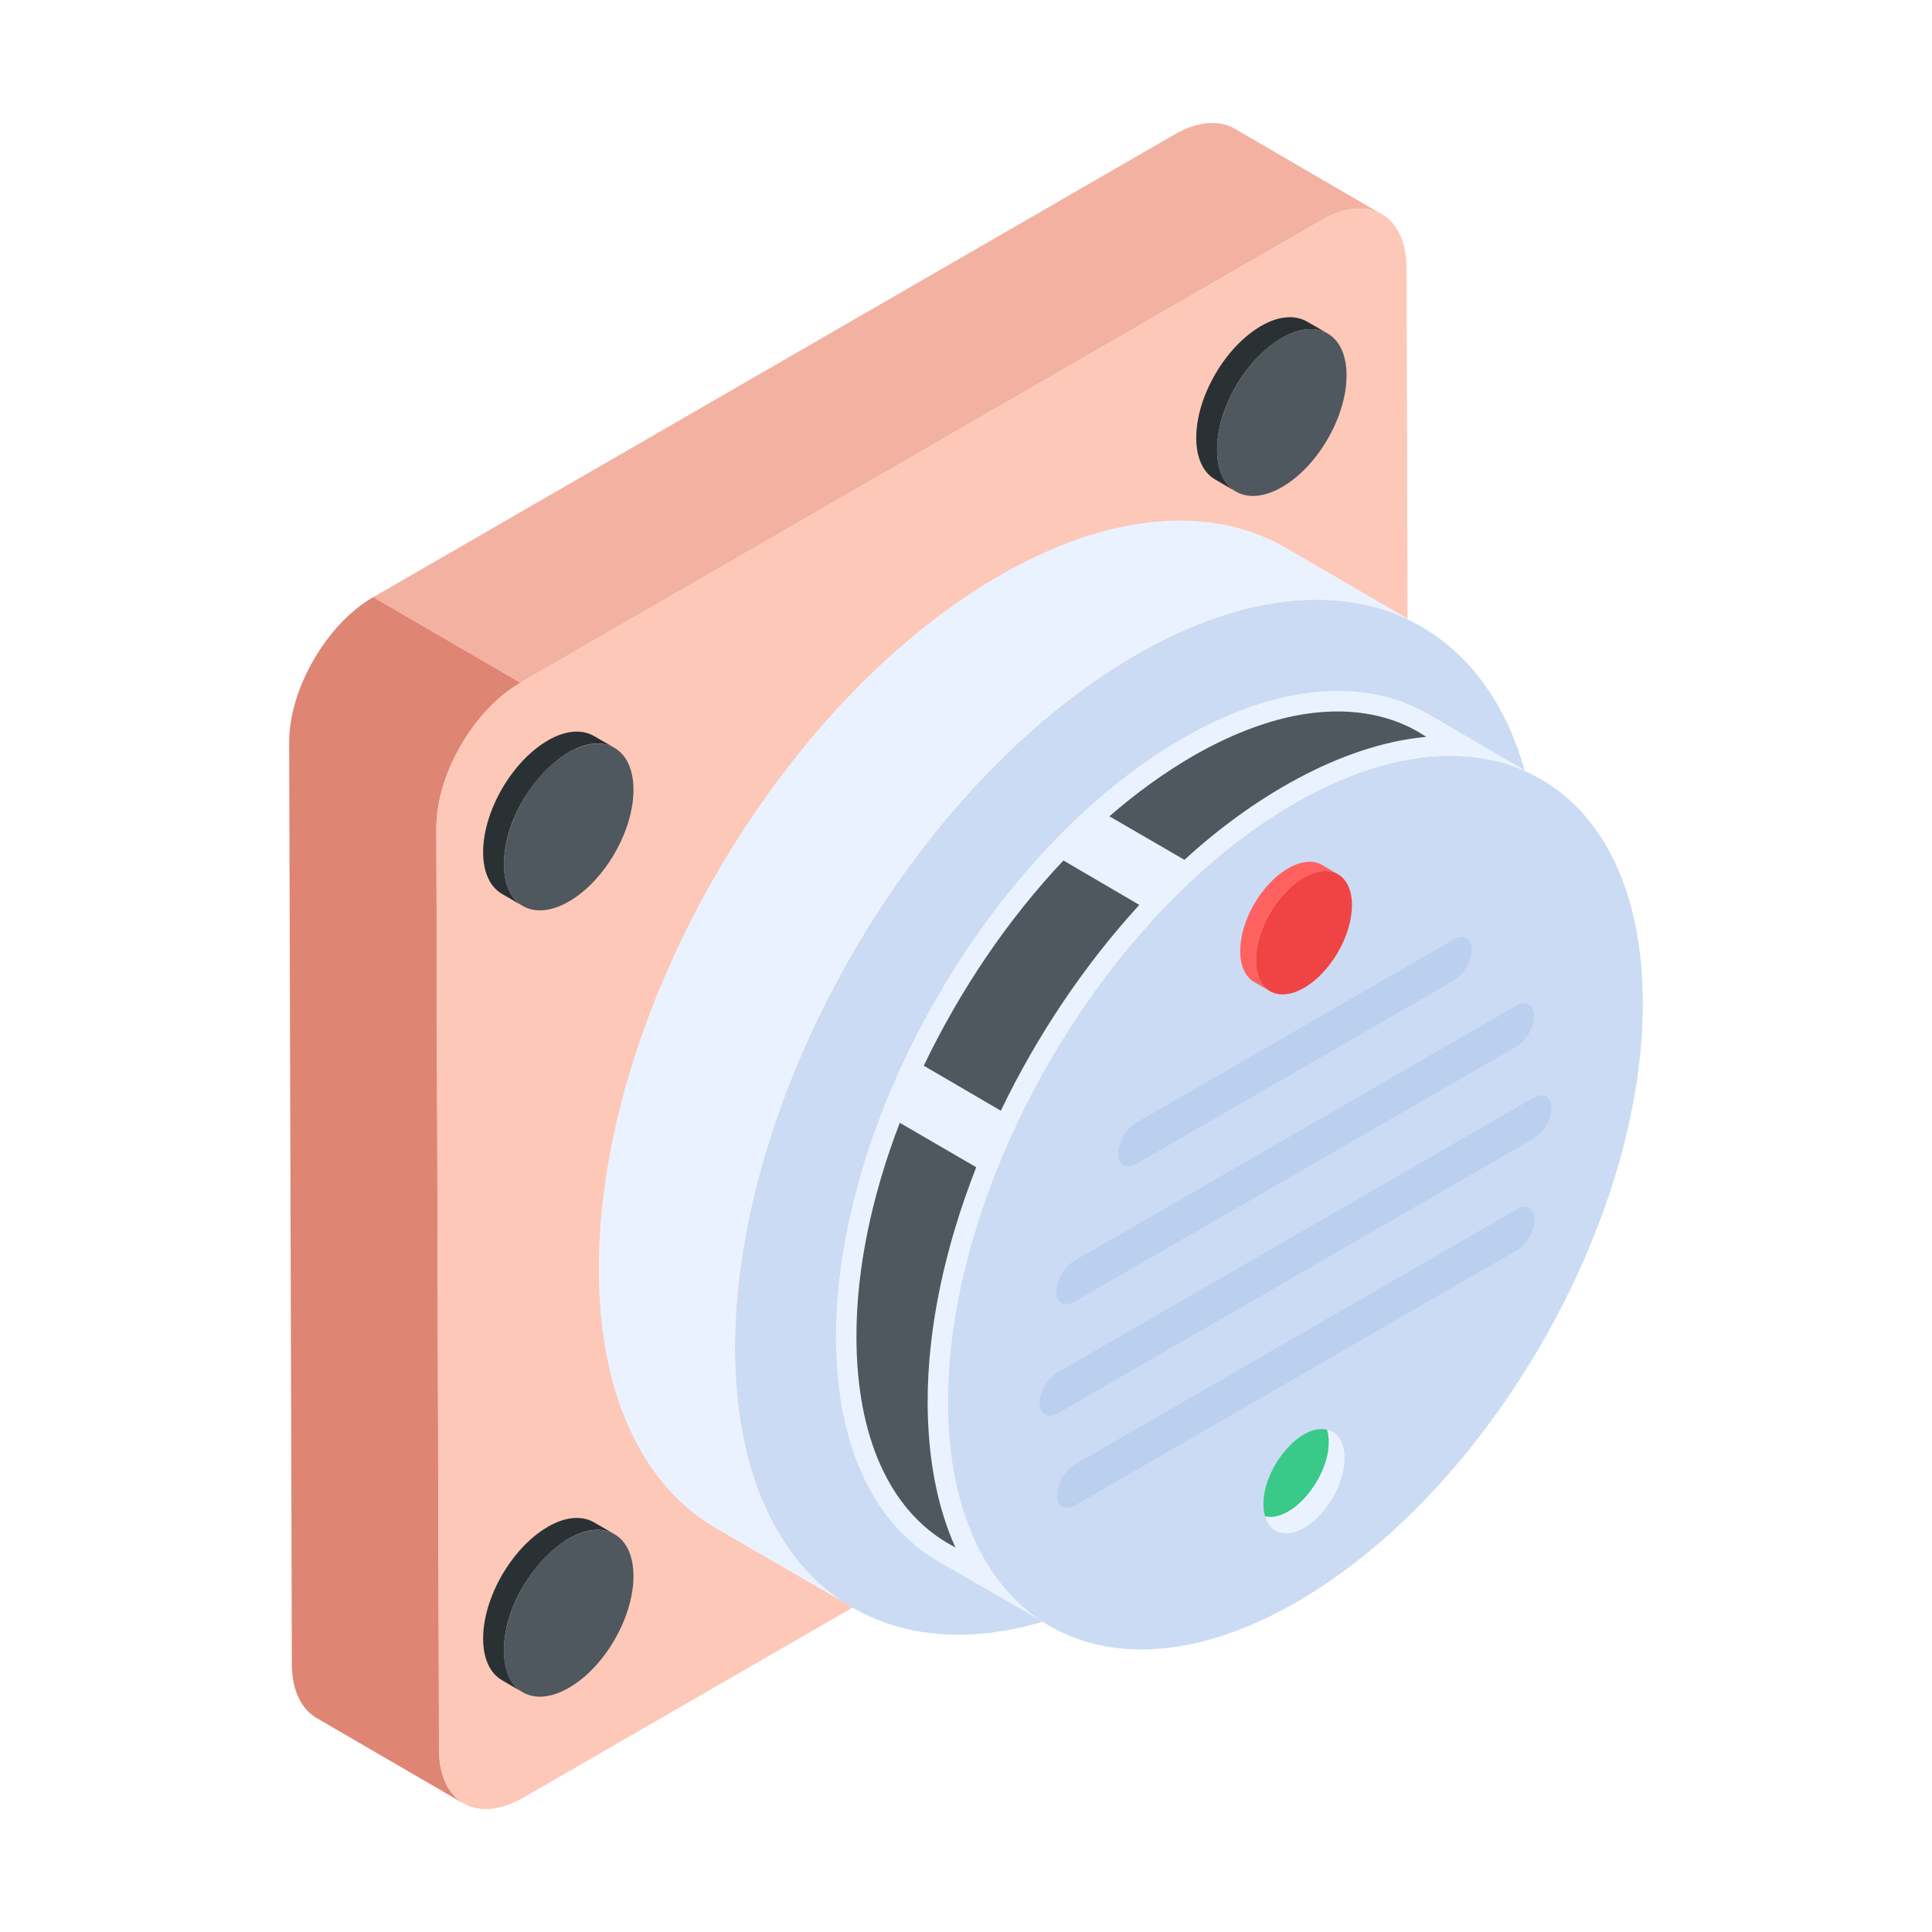 <svg id="Layer_1" enable-background="new 0 0 110 110" viewBox="0 0 110 110" xmlns="http://www.w3.org/2000/svg"><g id="_x36_4"><g><g><g enable-background="new"><g><g><path d="m78.684 12.204c-.881-.517-2.087-.44-3.427.325l-45.623 26.344-8.383-4.874 45.623-26.344c1.34-.766 2.546-.842 3.427-.325z" fill="#f3b2a1"/></g></g><g><g><path d="m24.847 47.163.153 52.439c0 1.513.536 2.566 1.398 3.082l-8.383-4.874c-.861-.517-1.398-1.57-1.398-3.082l-.153-52.439c-.019-3.044 2.125-6.758 4.786-8.29l8.383 4.874c-2.661 1.532-4.805 5.246-4.786 8.29z" fill="#df8573"/></g></g><g><g><path d="m75.265 12.529c2.652-1.531 4.81-.302 4.819 2.746l.149 52.427c.009 3.047-2.135 6.76-4.787 8.292l-45.636 26.348c-2.652 1.531-4.81.302-4.819-2.746l-.149-52.427c-.009-3.047 2.135-6.76 4.787-8.292z" fill="#fdc8b8"/></g></g></g></g><g><g enable-background="new"><g><g><path d="m34.997 42.585c-2.358-1.34-6.326 2.898-6.303 6.622 0 1.172.411 1.994 1.066 2.375l-1.172-.685c-.67-.381-1.081-1.203-1.081-2.375 0-2.344 1.644-5.176 3.684-6.363 1.02-.594 1.949-.639 2.618-.259z" fill="#2a3134"/></g></g><g><g><path d="m32.371 42.848c2.041-1.178 3.689-.239 3.696 2.106s-1.631 5.192-3.672 6.371c-2.041 1.179-3.699.234-3.705-2.112s1.64-5.187 3.681-6.365z" fill="#4f575f"/></g></g></g></g><g><g enable-background="new"><g><g><path d="m75.598 18.99c-.67-.381-1.599-.335-2.618.259-2.055 1.187-3.699 4.019-3.684 6.363 0 1.172.411 1.994 1.066 2.375l-1.172-.685c-.67-.381-1.081-1.203-1.081-2.375 0-2.344 1.644-5.176 3.684-6.363 1.02-.594 1.949-.639 2.618-.259z" fill="#2a3134"/></g></g><g><g><path d="m72.972 19.253c2.041-1.178 3.689-.239 3.696 2.106.007 2.345-1.631 5.192-3.672 6.371-2.041 1.179-3.699.234-3.705-2.112-.007-2.345 1.64-5.187 3.681-6.365z" fill="#4f575f"/></g></g></g></g><g><g enable-background="new"><g><g><path d="m34.997 87.355c-2.358-1.34-6.326 2.898-6.303 6.622 0 1.172.411 1.994 1.066 2.375l-1.172-.685c-.67-.381-1.081-1.203-1.081-2.375 0-2.344 1.644-5.176 3.684-6.363 1.02-.594 1.949-.639 2.618-.259z" fill="#2a3134"/></g></g><g><g><path d="m32.371 87.618c2.041-1.178 3.689-.239 3.696 2.106.007 2.345-1.631 5.192-3.672 6.371-2.041 1.179-3.699.234-3.705-2.112-.007-2.345 1.64-5.187 3.681-6.365z" fill="#4f575f"/></g></g></g></g></g><g><g><g><g enable-background="new"><g><g><path d="m80.972 35.705c-4.157-2.422-9.934-2.078-16.299 1.604-12.65 7.299-22.845 25.006-22.813 39.521.033 7.233 2.569 12.306 6.693 14.696l-7.781-4.509c-4.108-2.389-6.661-7.479-6.677-14.696-.049-14.532 10.163-32.239 22.796-39.538 6.366-3.682 12.143-4.009 16.3-1.604z" fill="#ebf2ff"/></g></g><g><g><path d="m64.672 37.306c12.663-7.311 22.936-1.433 22.978 13.094s-10.165 32.229-22.828 39.54c-12.643 7.299-22.916 1.421-22.957-13.106-.041-14.527 10.165-32.229 22.808-39.528z" fill="#cbdbf4"/></g></g></g></g></g><g><g><g enable-background="new"><g><g><path d="m87.191 44.076c-3.551-1.75-8.285-1.317-13.486 1.684-10.902 6.284-19.754 21.604-19.72 34.139.017 6.218 2.234 10.619 5.784 12.669l-6.387-3.694c-3.551-2.067-5.768-6.451-5.784-12.686-.033-12.536 8.818-27.838 19.72-34.14 5.484-3.167 10.469-3.467 14.053-1.367z" fill="#ebf2ff"/></g><g><path d="m55.583 66.457c-1.767 4.501-2.784 9.135-2.767 13.452.017 3.151.55 5.918 1.584 8.201l-.436-.245c-3.334-1.95-5.184-6.084-5.201-11.685-.017-3.934.883-8.135 2.467-12.252z" fill="#4f575f"/></g><g><path d="m64.868 51.521c-3.117 3.401-5.834 7.451-7.885 11.719l-4.386-2.562c2.05-4.284 4.784-8.335 7.951-11.685z" fill="#4f575f"/></g><g><path d="m81.221 41.953c-5.014.453-10.09 3.613-13.786 7.001l-4.27-2.478c1.517-1.317 3.101-2.467 4.734-3.417 8.699-4.999 13.132-1.116 13.321-1.105z" fill="#4f575f"/></g><g><path d="m79.6 41 1.62.945" fill="#4c5c75"/></g></g><g><g><path d="m73.697 45.755c10.909-6.298 19.804-1.23 19.839 11.306s-8.801 27.853-19.71 34.152c-10.898 6.292-19.804 1.217-19.839-11.318s8.812-27.847 19.71-34.14z" fill="#cbdbf4"/></g></g></g></g><g><g enable-background="new"><g><g><path d="m86.355 68.857c.556-.321 1.017-.068 1.019.581.002.639-.457 1.423-1.013 1.744l-25.162 14.527c-.556.321-1.017.068-1.019-.571-.002-.649.457-1.433 1.013-1.754z" fill="#bbcfef"/></g></g><g><g><path d="m87.311 62.499c.564-.326 1.017-.068 1.019.571.002.649-.448 1.428-1.013 1.754l-27.107 15.65c-.564.326-1.017.068-1.019-.581-.002-.639.448-1.418 1.013-1.744z" fill="#bbcfef"/></g></g></g><g><g><path d="m86.323 57.264c.556-.321 1.017-.068 1.019.571.002.649-.457 1.433-1.013 1.754l-25.162 14.527c-.556.321-1.017.068-1.019-.581-.002-.639.457-1.423 1.013-1.744z" fill="#bbcfef"/></g></g><g><g><path d="m82.764 53.493c.564-.326 1.017-.058 1.019.581.002.648-.448 1.428-1.013 1.754l-18.077 10.437c-.564.326-1.017.068-1.019-.581-.002-.639.448-1.428 1.013-1.754z" fill="#bbcfef"/></g></g></g><g><g><g><path d="m76.179 49.775c-.498-.289-1.186-.251-1.943.187-1.51.872-2.73 2.985-2.726 4.72.004.859.306 1.467.795 1.748l-.897-.519c-.489-.285-.795-.893-.795-1.752-.009-1.735 1.212-3.844 2.722-4.716.761-.438 1.45-.481 1.943-.191z" fill="#ff6161"/></g></g><g><path d="m74.235 49.964c1.507-.87 2.735-.173 2.74 1.562.005 1.735-1.216 3.845-2.722 4.715-1.51.872-2.738.175-2.743-1.56-.005-1.735 1.216-3.845 2.725-4.717z" fill="#f04343"/></g><g><g><path d="m75.555 81.396c.613 2.117-1.795 5.321-3.526 4.937.277.958 1.163 1.27 2.223.658 1.275-.736 2.308-2.522 2.304-3.99-.003-.904-.4-1.471-1-1.604z" fill="#ebf2ff"/></g><g><path d="m75.555 81.396c-1.775-.394-4.125 2.868-3.526 4.937 1.755.39 4.131-2.848 3.526-4.937z" fill="#39c988"/></g></g></g></g></g></g></svg>